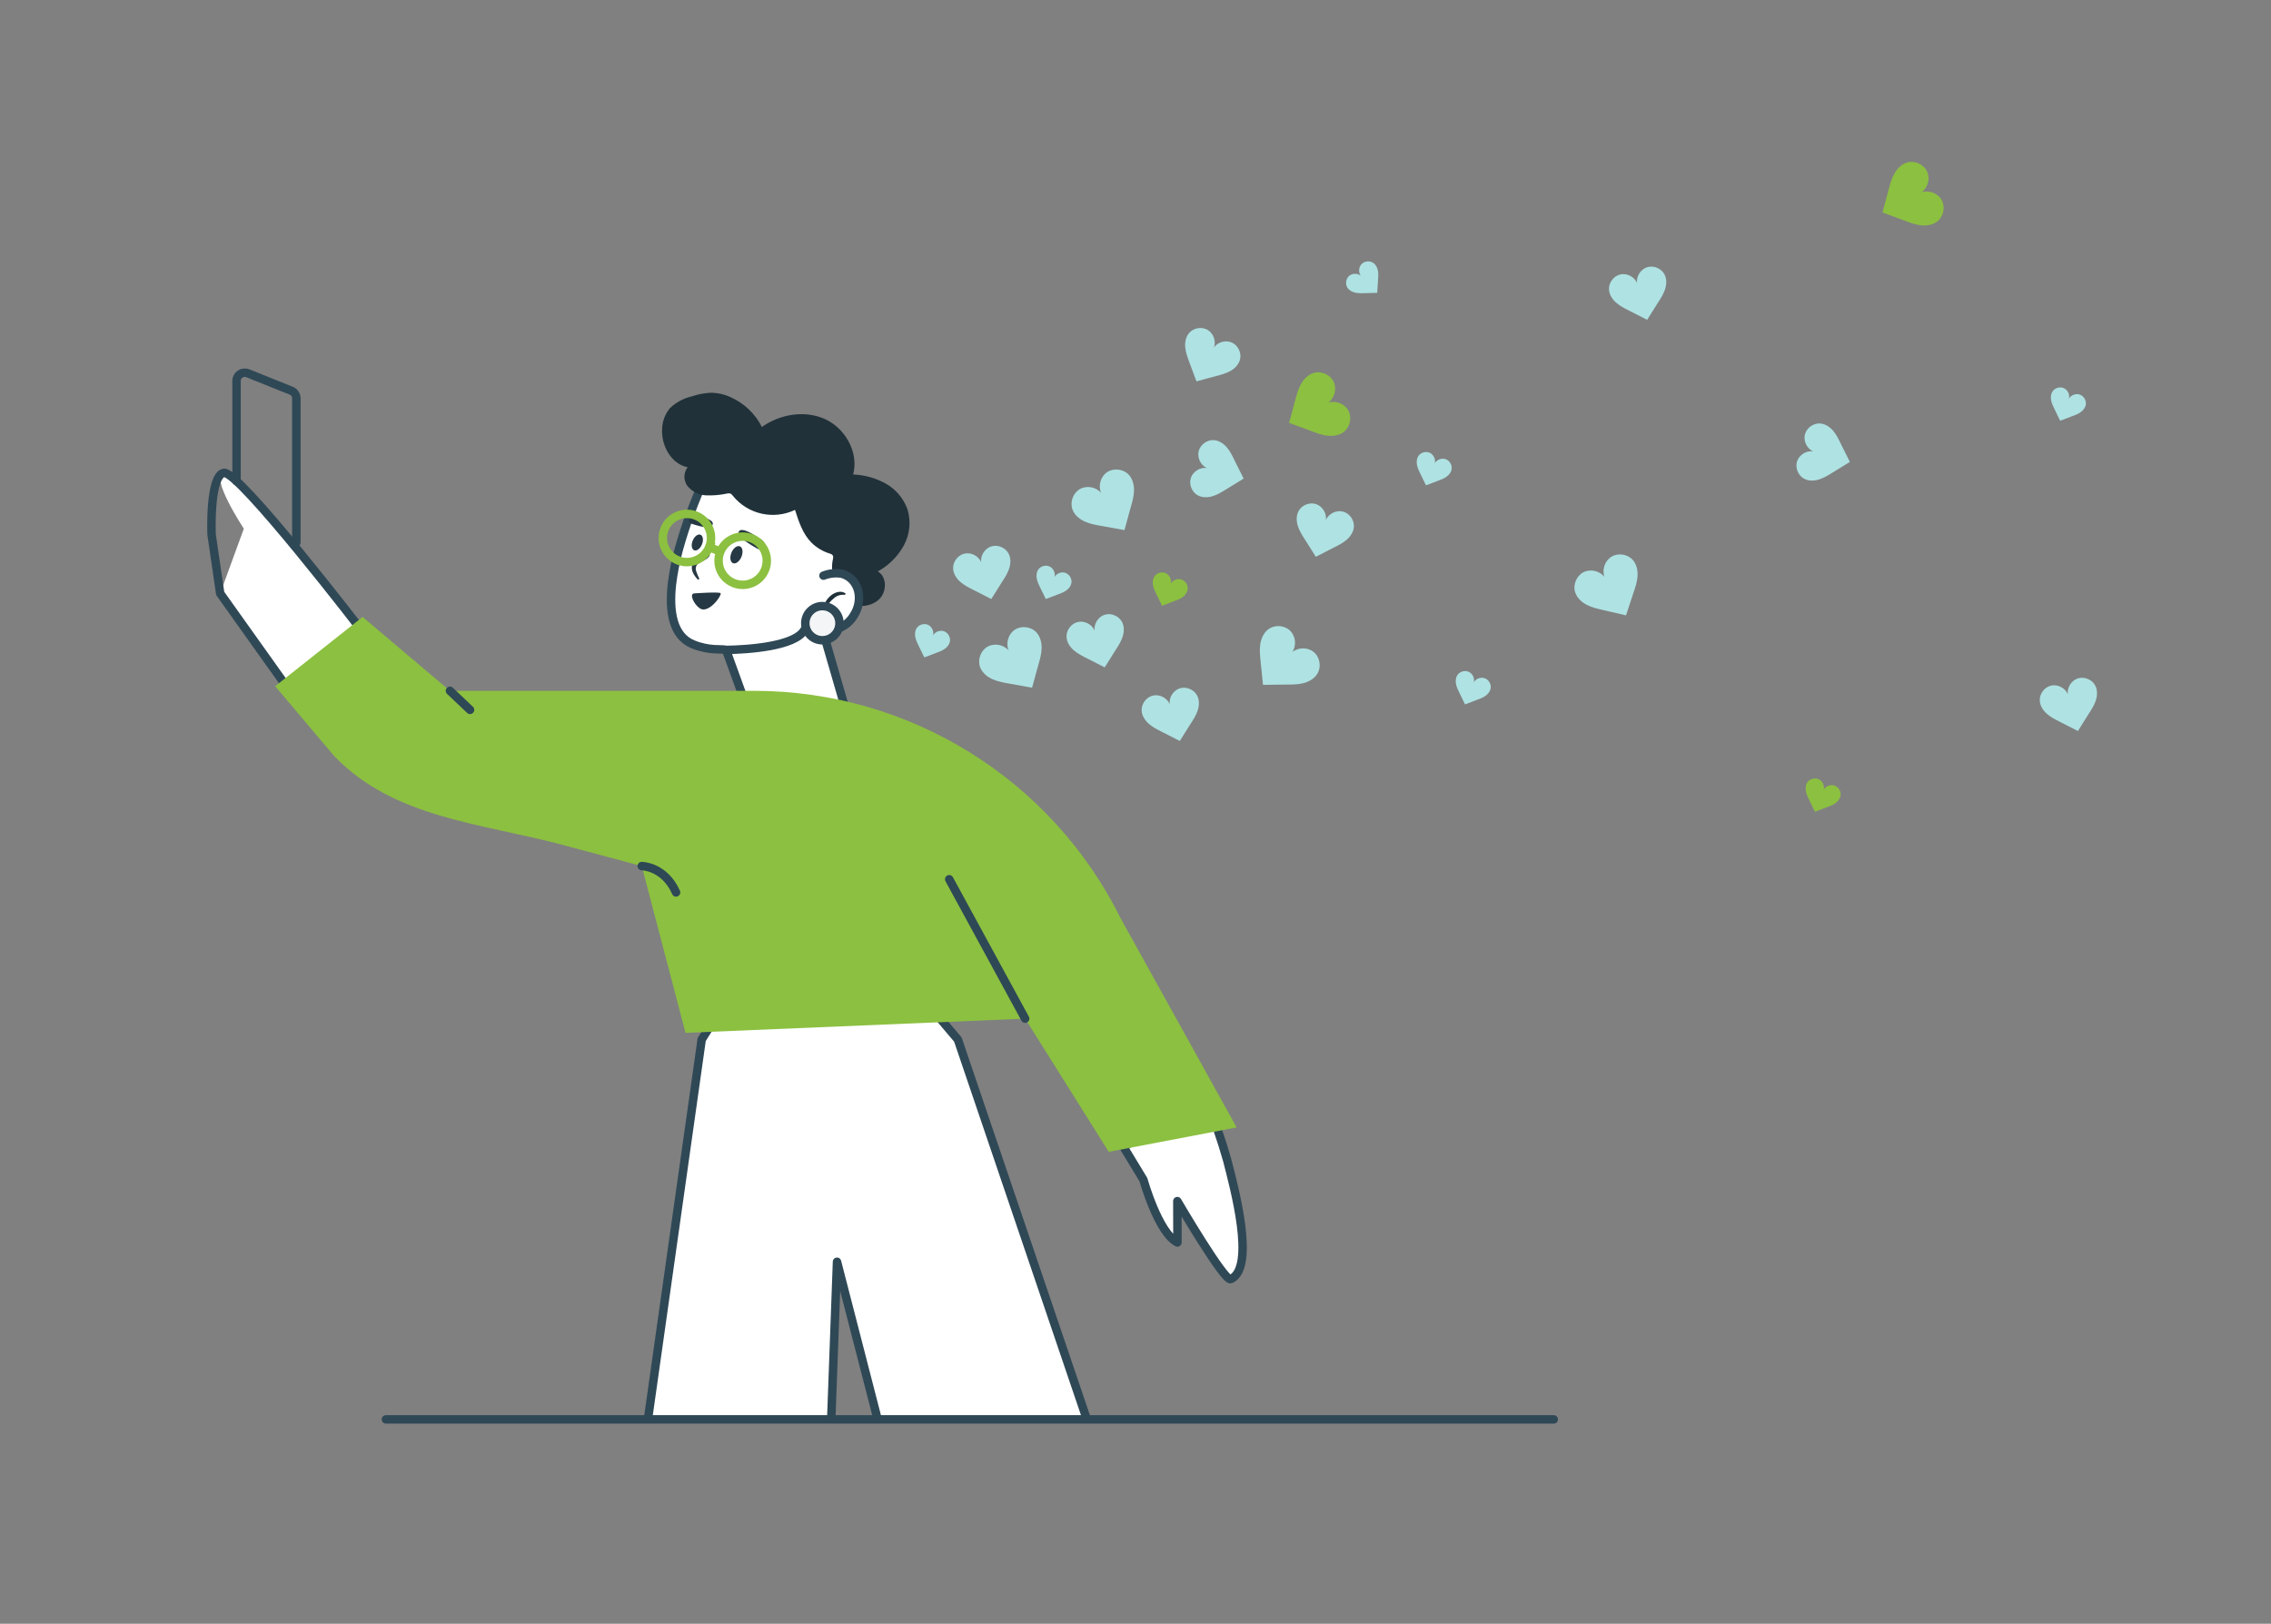 <?xml version="1.0" encoding="UTF-8"?>
<svg xmlns="http://www.w3.org/2000/svg" width="537" height="384" viewBox="0 0 537 384" fill="none">
  <rect x="0" y="0" width="537" height="384" fill="#808080" stroke="none"/>
  <mask id="mask0_170_30" style="mask-type:luminance" maskUnits="userSpaceOnUse" x="18" y="53" width="306" height="283">
    <path d="M323.63 53.324H18.689V335.676H323.63V53.324Z" fill="white"></path>
  </mask>
  <g mask="url(#mask0_170_30)">
    <path d="M226.499 245.84L293.799 444.056H235.471L197.921 298.396L192.572 444.056H137.88L165.921 245.84L191.721 204.823L226.499 245.84Z" fill="white"></path>
    <path d="M226.499 245.84L293.799 444.056H235.471L197.921 298.396L192.572 444.056H137.88L165.921 245.84L191.721 204.823L226.499 245.84Z" stroke="#2F4856" stroke-width="2" stroke-linecap="round" stroke-linejoin="round"></path>
    <path d="M265.643 271.183L270.371 278.99C270.371 278.99 273.871 291.565 278.418 293.834L278.395 284.055C278.395 284.055 289.563 303.155 291.009 302.507C297.048 299.792 291.734 280.461 290.191 274.407C288.85 269.649 287.232 264.972 285.347 260.402L265.643 271.183Z" fill="white"></path>
    <path d="M265.643 271.183L270.371 278.99C270.371 278.99 273.871 291.565 278.418 293.834L278.395 284.055C278.395 284.055 289.563 303.155 291.009 302.507C297.048 299.792 291.734 280.461 290.191 274.407C288.85 269.649 287.232 264.972 285.347 260.402L265.643 271.183Z" stroke="#2F4856" stroke-width="2" stroke-linecap="round" stroke-linejoin="round"></path>
    <path d="M85.893 149.568C85.893 149.568 56.332 111.038 52.905 111.83C49.478 112.622 57.655 125.03 57.655 125.03L52.065 140.336L68.979 164.087L85.893 149.568Z" fill="white"></path>
    <path d="M85.894 149.568C85.894 149.568 56.333 111.038 52.906 111.83C49.478 112.622 50.032 126.403 50.032 126.403L52.066 140.336L68.98 164.087L85.894 149.568Z" stroke="#2F4856" stroke-width="2" stroke-linecap="round" stroke-linejoin="round"></path>
    <path d="M166.897 112.594L189.92 114.114L201.602 130.923L198.982 135.661C199.55 135.806 200.091 136.042 200.583 136.361C203.408 138.214 203.967 142.356 201.831 145.614C200.309 148.147 197.356 149.449 194.459 148.866L199.959 167.866C197.88 174.431 188.894 181.609 182.341 179.535C175.788 177.461 176.941 168.217 176.941 168.217L171.689 153.697C170.707 153.374 167.849 154.006 163.868 152.383C159.084 150.432 158.179 144.611 158.883 138.183C159.223 135.401 159.765 132.647 160.506 129.944C162.159 123.996 164.294 118.192 166.889 112.59" fill="white"></path>
    <path d="M166.897 112.594L189.92 114.114L201.602 130.923L198.982 135.661C199.55 135.806 200.091 136.042 200.583 136.361C203.408 138.214 203.967 142.356 201.831 145.614C200.309 148.147 197.356 149.449 194.459 148.866L199.959 167.866C197.88 174.431 188.894 181.609 182.341 179.535C175.788 177.461 176.941 168.217 176.941 168.217L171.689 153.697C170.707 153.374 167.849 154.006 163.868 152.383C159.084 150.432 158.179 144.611 158.883 138.183C159.223 135.401 159.765 132.647 160.506 129.944C162.162 123.997 164.299 118.194 166.897 112.594Z" stroke="#2F4856" stroke-width="2" stroke-linecap="round" stroke-linejoin="round"></path>
    <path d="M165.984 128.741C165.57 129.756 164.744 130.379 164.141 130.133C163.538 129.887 163.383 128.865 163.798 127.849C164.213 126.833 165.038 126.211 165.641 126.457C166.244 126.703 166.399 127.725 165.984 128.741Z" fill="#263843"></path>
    <path d="M175.324 131.677C174.875 132.777 173.981 133.452 173.324 133.186C172.667 132.92 172.504 131.811 172.953 130.711C173.402 129.611 174.296 128.935 174.953 129.202C175.61 129.469 175.774 130.577 175.325 131.677" fill="#263843"></path>
    <path d="M174.716 125.673C173.916 126.915 177.961 129.073 178.67 129.516C179.252 129.881 180.116 130.316 180.634 129.416C181.278 128.304 180.048 127.658 179.387 127.205C178.755 126.772 175.476 124.496 174.716 125.669" fill="#263843"></path>
    <path d="M168.496 124.102C167.944 125.393 164.528 124.153 163.882 123.977C163.351 123.834 162.641 123.553 163.067 122.661C163.596 121.554 164.627 121.935 165.258 122.075C165.858 122.209 169.016 122.881 168.495 124.102" fill="#263843"></path>
    <path d="M164.152 140.332C164.152 140.332 170.352 139.887 170.418 140.318C170.536 141.141 167.442 145.202 165.482 143.873C164 142.868 162.938 140.393 164.152 140.332Z" fill="#263843"></path>
    <path d="M200.762 142.954C203.193 143.67 206.084 143.46 207.905 141.697C209.726 139.934 209.76 136.412 207.57 135.137C210.17 133.71 212.308 131.569 213.731 128.967C215.145 126.34 215.445 123.255 214.565 120.404C213.635 117.844 211.819 115.703 209.445 114.368C207.078 113.052 204.434 112.313 201.728 112.211C203.112 107.111 199.978 101.394 195.184 99.161C190.39 96.928 184.466 97.914 180.155 100.979C178.583 97.858 175.984 95.374 172.795 93.945C171.311 93.256 169.697 92.894 168.061 92.883C166.562 92.954 165.081 93.236 163.661 93.72C161.701 94.159 159.895 95.12 158.436 96.501C157.285 97.874 156.628 99.593 156.568 101.384C156.309 105.356 158.696 109.723 162.599 110.504C161.557 111.856 161.585 113.749 162.666 115.07C163.769 116.331 165.34 117.084 167.014 117.153C168.668 117.211 170.323 117.064 171.941 116.713C172.201 116.645 172.474 116.65 172.731 116.729C172.967 116.856 173.165 117.042 173.307 117.269C176.847 121.633 182.915 123.004 187.988 120.587C188.876 123.378 189.83 126.282 191.898 128.356C193.11 129.541 194.589 130.419 196.21 130.915C196.448 130.965 196.667 131.08 196.844 131.246C197.132 131.578 196.999 132.083 196.896 132.509C196.512 134.492 196.868 136.548 197.896 138.287C198.923 140.005 200.156 141.592 201.568 143.011" fill="#203139"></path>
    <path d="M194.459 148.87C197.357 149.452 200.307 148.15 201.83 145.617C203.966 142.359 203.407 138.217 200.582 136.364C200.091 136.045 199.55 135.808 198.982 135.664C197.544 135.44 196.071 135.603 194.717 136.137" fill="white"></path>
    <path d="M194.459 148.87C197.357 149.452 200.307 148.15 201.83 145.617C203.966 142.359 203.407 138.217 200.582 136.364C200.091 136.045 199.55 135.808 198.982 135.664C197.544 135.44 196.071 135.603 194.717 136.137" stroke="#2F4856" stroke-width="2" stroke-linecap="round" stroke-linejoin="round"></path>
    <path d="M199.796 140.688C198.82 140.543 197.832 140.859 197.122 141.544C196.329 142.208 195.648 142.996 195.106 143.877L194.749 143.756C194.826 143.171 195.03 142.61 195.349 142.113C195.661 141.606 196.059 141.159 196.526 140.79C197.003 140.402 197.565 140.133 198.166 140.003C198.788 139.858 199.442 139.984 199.966 140.349L199.796 140.688Z" fill="#203139"></path>
    <path d="M167.859 131.247C167.702 131.595 167.455 131.896 167.145 132.119C166.854 132.327 166.545 132.506 166.219 132.653C165.666 132.848 165.168 133.176 164.77 133.607C164.484 134.055 164.432 134.613 164.628 135.107C164.841 135.719 165.09 136.317 165.376 136.898L165.064 137.11C164.549 136.621 164.131 136.04 163.831 135.397C163.669 135.034 163.584 134.641 163.583 134.244C163.59 133.812 163.731 133.393 163.984 133.044C164.23 132.718 164.548 132.455 164.915 132.275C165.233 132.118 165.564 131.988 165.904 131.886C166.509 131.751 167.07 131.463 167.531 131.048L167.859 131.247Z" fill="#263843"></path>
    <path d="M167.711 129.383C166.522 132.298 163.196 133.697 160.281 132.509C157.366 131.32 155.967 127.994 157.155 125.079C158.344 122.164 161.67 120.765 164.585 121.953C167.499 123.142 168.899 126.468 167.71 129.383H167.711Z" stroke="#8CC040" stroke-width="2" stroke-miterlimit="10"></path>
    <path d="M180.892 134.759C179.703 137.674 176.377 139.073 173.462 137.885C170.547 136.696 169.148 133.37 170.336 130.455C171.525 127.54 174.851 126.141 177.766 127.329C180.68 128.518 182.081 131.844 180.892 134.759Z" stroke="#8CC040" stroke-width="2" stroke-miterlimit="10"></path>
    <path d="M167.71 129.383L170.336 130.454" stroke="#8CC040" stroke-width="2" stroke-miterlimit="10"></path>
    <path d="M171.698 153.703C177.027 153.625 187.917 152.854 190.157 149.047" stroke="#2F4856" stroke-width="2" stroke-linecap="round" stroke-linejoin="round"></path>
    <path d="M292.415 266.627L265.038 217.273C248.723 184.265 215.092 163.372 178.272 163.373H106.392L85.739 145.903L65.069 162.283L79.058 178.843C93.311 193.562 113.491 194.578 133.283 199.878L151.75 204.823L162.095 244.26L242.408 240.901L262.177 272.401L292.415 266.627Z" fill="#8CC040"></path>
    <path d="M242.407 240.902L224.449 207.937" stroke="#2F4856" stroke-width="2" stroke-linecap="round" stroke-linejoin="round"></path>
    <path d="M151.75 204.823C151.75 204.823 157.082 204.823 159.862 211.05" stroke="#2F4856" stroke-width="2" stroke-linecap="round" stroke-linejoin="round"></path>
    <path d="M106.392 163.369L111.148 167.873" stroke="#2F4856" stroke-width="2" stroke-linecap="round" stroke-linejoin="round"></path>
    <path d="M190.419 147.377C190.419 149.608 192.228 151.417 194.459 151.417C196.69 151.417 198.499 149.608 198.499 147.377C198.499 145.146 196.69 143.337 194.459 143.337C192.228 143.337 190.42 145.144 190.419 147.375V147.377Z" fill="#F4F5F6"></path>
    <path d="M194.46 151.417C196.692 151.417 198.5 149.608 198.5 147.377C198.5 145.146 196.692 143.337 194.46 143.337C192.229 143.337 190.42 145.146 190.42 147.377C190.42 149.608 192.229 151.417 194.46 151.417Z" stroke="#2F4856" stroke-width="2" stroke-linecap="round" stroke-linejoin="round"></path>
    <path d="M55.929 113.781V90.073C55.929 88.701 57.316 87.763 58.589 88.274L68.861 92.396C69.596 92.691 70.078 93.403 70.078 94.195V128.296" stroke="#2F4856" stroke-width="2" stroke-linecap="round" stroke-linejoin="round"></path>
  </g>
  <path d="M91.254 335.676H367.394" stroke="#2F4856" stroke-width="2" stroke-linecap="round" stroke-linejoin="round"></path>
  <path d="M238.54 131.006C237.828 129.543 235.985 128.738 234.428 129.211C232.885 129.68 231.807 131.346 232.004 132.946C231.371 131.464 229.602 130.564 228.032 130.934C226.448 131.308 225.259 132.928 225.378 134.552C225.465 135.734 226.161 136.804 227.048 137.591C227.935 138.378 229.005 138.922 230.062 139.457C231.544 140.207 232.917 140.917 234.399 141.667C235.303 140.274 236.048 138.994 236.952 137.601C237.598 136.607 238.25 135.599 238.622 134.473C238.994 133.347 239.058 132.072 238.54 131.006Z" fill="#AFE2E3"></path>
  <path d="M293.179 85.155C293.646 83.596 292.837 81.756 291.371 81.049C289.918 80.348 287.997 80.844 287.058 82.154C287.596 80.635 286.905 78.775 285.5 77.983C284.082 77.185 282.109 77.571 281.097 78.846C280.36 79.774 280.146 81.034 280.266 82.213C280.385 83.392 280.805 84.518 281.22 85.628C281.802 87.183 282.33 88.636 282.912 90.192C284.521 89.78 285.937 89.343 287.545 88.931C288.693 88.637 289.855 88.338 290.891 87.761C291.927 87.185 292.838 86.291 293.179 85.155Z" fill="#AFE2E3"></path>
  <path d="M265.358 147.168C264.646 145.705 262.803 144.9 261.246 145.373C259.703 145.842 258.625 147.508 258.822 149.108C258.189 147.626 256.42 146.726 254.85 147.096C253.266 147.47 252.077 149.09 252.196 150.714C252.283 151.896 252.979 152.966 253.866 153.753C254.753 154.54 255.823 155.084 256.88 155.619C258.362 156.369 259.735 157.079 261.217 157.829C262.121 156.436 262.866 155.156 263.77 153.763C264.416 152.769 265.068 151.761 265.44 150.635C265.812 149.509 265.876 148.234 265.358 147.168Z" fill="#AFE2E3"></path>
  <path d="M495.486 162.216C494.774 160.753 492.931 159.948 491.374 160.421C489.831 160.89 488.753 162.556 488.95 164.156C488.317 162.674 486.548 161.774 484.978 162.144C483.394 162.518 482.205 164.138 482.324 165.762C482.411 166.944 483.107 168.014 483.994 168.801C484.881 169.588 485.951 170.132 487.008 170.667C488.49 171.417 489.863 172.127 491.345 172.877C492.249 171.484 492.994 170.204 493.898 168.811C494.544 167.817 495.196 166.809 495.568 165.683C495.94 164.557 496.004 163.282 495.486 162.216Z" fill="#AFE2E3"></path>
  <path d="M283.118 164.571C282.406 163.108 280.563 162.303 279.006 162.776C277.463 163.245 276.385 164.911 276.582 166.511C275.949 165.029 274.18 164.129 272.61 164.499C271.026 164.873 269.837 166.493 269.956 168.117C270.043 169.299 270.739 170.369 271.626 171.156C272.513 171.943 273.583 172.487 274.64 173.022C276.122 173.772 277.495 174.482 278.977 175.232C279.881 173.839 280.626 172.559 281.53 171.166C282.176 170.172 282.828 169.164 283.2 168.038C283.572 166.912 283.636 165.637 283.118 164.571Z" fill="#AFE2E3"></path>
  <path d="M393.627 64.978C392.915 63.515 391.072 62.71 389.515 63.183C387.972 63.652 386.894 65.318 387.091 66.918C386.458 65.436 384.688 64.536 383.118 64.906C381.534 65.28 380.346 66.9 380.465 68.524C380.552 69.706 381.248 70.776 382.135 71.563C383.022 72.35 384.092 72.894 385.149 73.429C386.631 74.179 388.004 74.889 389.486 75.639C390.39 74.246 391.135 72.966 392.039 71.573C392.685 70.579 393.337 69.571 393.709 68.445C394.081 67.319 394.145 66.044 393.627 64.978Z" fill="#AFE2E3"></path>
  <path d="M320.139 124.615C320.272 122.993 319.097 121.362 317.516 120.975C315.949 120.591 314.173 121.476 313.527 122.953C313.737 121.355 312.675 119.679 311.136 119.197C309.583 118.711 307.733 119.499 307.009 120.957C306.481 122.018 306.535 123.294 306.897 124.423C307.259 125.552 307.902 126.566 308.539 127.565C309.432 128.965 310.251 130.277 311.144 131.677C312.632 130.94 313.925 130.218 315.413 129.48C316.475 128.954 317.55 128.419 318.444 127.64C319.337 126.861 320.043 125.797 320.14 124.616L320.139 124.615Z" fill="#AFE2E3"></path>
  <path d="M287.117 104.095C285.497 103.942 283.851 105.097 283.445 106.673C283.042 108.235 283.905 110.022 285.373 110.686C283.778 110.456 282.089 111.498 281.588 113.031C281.083 114.578 281.848 116.437 283.297 117.18C284.352 117.721 285.628 117.683 286.761 117.335C287.894 116.987 288.916 116.356 289.923 115.732C291.334 114.857 292.655 114.053 294.067 113.178C293.348 111.681 292.642 110.379 291.923 108.882C291.41 107.813 290.889 106.732 290.12 105.829C289.352 104.926 288.297 104.206 287.117 104.095Z" fill="#AFE2E3"></path>
  <path d="M430.468 100.154C428.848 100.001 427.202 101.156 426.796 102.732C426.393 104.294 427.256 106.081 428.724 106.745C427.129 106.515 425.44 107.557 424.939 109.09C424.434 110.637 425.2 112.496 426.649 113.239C427.704 113.78 428.979 113.742 430.112 113.394C431.245 113.046 432.267 112.415 433.274 111.791C434.685 110.916 436.006 110.112 437.418 109.237C436.699 107.74 435.993 106.438 435.274 104.941C434.761 103.872 434.241 102.791 433.472 101.888C432.704 100.985 431.648 100.265 430.468 100.154Z" fill="#AFE2E3"></path>
  <path d="M224.612 151.728C224.806 150.734 224.192 149.645 223.241 149.297C222.299 148.952 221.14 149.377 220.639 150.245C220.879 149.272 220.338 148.163 219.419 147.759C218.492 147.352 217.295 147.712 216.747 148.563C216.348 149.183 216.293 149.975 216.439 150.698C216.585 151.421 216.913 152.092 217.238 152.753C217.693 153.68 218.11 154.547 218.565 155.474C219.536 155.121 220.385 154.763 221.355 154.41C222.048 154.158 222.749 153.901 223.355 153.481C223.961 153.061 224.47 152.452 224.612 151.728Z" fill="#AFE2E3"></path>
  <path d="M253.335 137.921C253.529 136.927 252.915 135.838 251.964 135.49C251.022 135.145 249.863 135.57 249.362 136.438C249.602 135.465 249.061 134.356 248.142 133.952C247.215 133.545 246.018 133.905 245.47 134.756C245.071 135.376 245.016 136.168 245.162 136.891C245.308 137.614 245.636 138.285 245.961 138.946C246.416 139.873 246.833 140.74 247.288 141.667C248.259 141.314 249.108 140.956 250.078 140.603C250.771 140.351 251.472 140.094 252.078 139.674C252.684 139.254 253.193 138.645 253.335 137.921Z" fill="#AFE2E3"></path>
  <path d="M493.195 95.76C493.389 94.766 492.775 93.677 491.824 93.329C490.882 92.984 489.723 93.409 489.222 94.277C489.462 93.304 488.921 92.195 488.002 91.791C487.075 91.384 485.878 91.744 485.33 92.595C484.931 93.215 484.875 94.007 485.021 94.73C485.167 95.453 485.496 96.124 485.821 96.785C486.276 97.712 486.693 98.579 487.148 99.506C488.119 99.153 488.967 98.795 489.937 98.442C490.63 98.19 491.331 97.933 491.937 97.513C492.543 97.093 493.053 96.484 493.195 95.76Z" fill="#AFE2E3"></path>
  <path d="M280.826 139.508C281.02 138.514 280.406 137.425 279.455 137.077C278.513 136.732 277.354 137.157 276.853 138.025C277.093 137.052 276.552 135.943 275.633 135.539C274.706 135.132 273.509 135.492 272.961 136.343C272.562 136.963 272.507 137.755 272.653 138.478C272.799 139.201 273.127 139.872 273.452 140.533C273.907 141.46 274.324 142.327 274.779 143.254C275.75 142.901 276.599 142.543 277.569 142.19C278.262 141.938 278.963 141.681 279.569 141.261C280.175 140.841 280.684 140.232 280.826 139.508Z" fill="#8CC040"></path>
  <path d="M352.47 162.836C352.664 161.842 352.05 160.753 351.099 160.405C350.157 160.06 348.998 160.485 348.497 161.353C348.737 160.38 348.196 159.271 347.277 158.867C346.35 158.46 345.153 158.82 344.605 159.671C344.206 160.291 344.151 161.083 344.297 161.806C344.443 162.529 344.771 163.2 345.096 163.861C345.551 164.788 345.968 165.655 346.423 166.582C347.394 166.229 348.243 165.871 349.213 165.518C349.906 165.266 350.607 165.009 351.213 164.589C351.819 164.169 352.328 163.56 352.47 162.836Z" fill="#AFE2E3"></path>
  <path d="M435.206 188.23C435.4 187.236 434.786 186.147 433.835 185.799C432.893 185.454 431.734 185.879 431.233 186.747C431.473 185.774 430.932 184.665 430.013 184.261C429.086 183.854 427.889 184.214 427.341 185.065C426.942 185.685 426.887 186.477 427.033 187.2C427.179 187.923 427.507 188.594 427.832 189.255C428.287 190.182 428.704 191.049 429.159 191.976C430.13 191.623 430.979 191.265 431.949 190.912C432.642 190.66 433.343 190.403 433.949 189.983C434.555 189.563 435.064 188.954 435.206 188.23Z" fill="#8CC040"></path>
  <path d="M324.758 62.197C323.935 61.608 322.689 61.714 321.978 62.434C321.273 63.148 321.178 64.378 321.759 65.195C320.974 64.572 319.74 64.604 318.991 65.272C318.236 65.946 318.066 67.184 318.612 68.037C319.01 68.658 319.708 69.036 320.426 69.204C321.144 69.372 321.891 69.352 322.627 69.331C323.659 69.302 324.621 69.283 325.654 69.254C325.736 68.224 325.763 67.304 325.845 66.274C325.904 65.539 325.961 64.795 325.831 64.069C325.701 63.343 325.358 62.627 324.759 62.198L324.758 62.197Z" fill="#AFE2E3"></path>
  <path d="M343.239 111.032C343.433 110.038 342.819 108.949 341.868 108.601C340.926 108.256 339.767 108.681 339.266 109.549C339.506 108.576 338.965 107.467 338.046 107.063C337.119 106.656 335.922 107.016 335.374 107.867C334.975 108.487 334.92 109.279 335.066 110.002C335.212 110.725 335.54 111.396 335.865 112.057C336.32 112.984 336.737 113.851 337.192 114.778C338.163 114.425 339.012 114.067 339.982 113.714C340.675 113.462 341.376 113.205 341.982 112.785C342.588 112.365 343.097 111.756 343.239 111.032Z" fill="#AFE2E3"></path>
  <path d="M245.062 149.546C243.794 148.173 241.501 147.9 239.946 148.936C238.404 149.963 237.773 152.153 238.519 153.846C237.331 152.427 235.089 152.023 233.485 152.951C231.867 153.887 231.097 156.063 231.767 157.808C232.254 159.079 233.375 160.025 234.611 160.595C235.847 161.166 237.204 161.409 238.544 161.647C240.422 161.98 242.167 162.305 244.045 162.639C244.577 160.808 244.971 159.153 245.504 157.322C245.884 156.015 246.267 154.69 246.302 153.33C246.337 151.969 245.986 150.546 245.062 149.546Z" fill="#AFE2E3"></path>
  <path d="M317.787 102.126C319.261 100.977 319.726 98.716 318.824 97.079C317.93 95.457 315.801 94.644 314.051 95.245C315.565 94.181 316.155 91.98 315.366 90.304C314.569 88.613 312.465 87.663 310.67 88.184C309.363 88.563 308.326 89.601 307.654 90.784C306.981 91.967 306.625 93.3 306.275 94.615C305.785 96.458 305.315 98.17 304.825 100.013C306.605 100.697 308.221 101.229 310.001 101.913C311.271 102.402 312.559 102.895 313.912 103.044C315.265 103.193 316.713 102.962 317.787 102.126Z" fill="#8CC040"></path>
  <path d="M458.094 52.364C459.568 51.215 460.033 48.954 459.131 47.317C458.237 45.695 456.108 44.882 454.358 45.483C455.872 44.419 456.462 42.218 455.673 40.542C454.876 38.851 452.772 37.901 450.977 38.422C449.67 38.801 448.633 39.839 447.961 41.022C447.288 42.205 446.932 43.538 446.582 44.853C446.092 46.696 445.622 48.408 445.132 50.251C446.912 50.935 448.528 51.467 450.308 52.151C451.578 52.64 452.866 53.133 454.219 53.282C455.572 53.431 457.02 53.2 458.094 52.364Z" fill="#8CC040"></path>
  <path d="M311.515 159.32C312.484 157.722 312.113 155.443 310.687 154.234C309.274 153.036 306.995 153.034 305.574 154.22C306.61 152.687 306.378 150.419 305.043 149.135C303.696 147.839 301.392 147.7 299.9 148.826C298.813 149.646 298.214 150.984 298.007 152.329C297.8 153.674 297.941 155.046 298.082 156.4C298.281 158.297 298.45 160.064 298.649 161.961C300.556 161.967 302.255 161.888 304.162 161.894C305.523 161.898 306.902 161.9 308.22 161.558C309.537 161.216 310.808 160.485 311.514 159.321L311.515 159.32Z" fill="#AFE2E3"></path>
  <path d="M386.158 132.503C384.96 131.069 382.684 130.681 381.079 131.638C379.488 132.587 378.748 134.742 379.409 136.471C378.294 134.994 376.074 134.48 374.426 135.326C372.764 136.18 371.886 138.315 372.467 140.092C372.89 141.386 373.963 142.386 375.168 143.018C376.374 143.65 377.717 143.961 379.044 144.265C380.903 144.691 382.63 145.103 384.489 145.53C385.112 143.728 385.588 142.095 386.211 140.293C386.656 139.007 387.105 137.703 387.208 136.345C387.311 134.988 387.031 133.548 386.158 132.504V132.503Z" fill="#AFE2E3"></path>
  <path d="M266.908 112.271C265.64 110.898 263.347 110.625 261.792 111.661C260.25 112.688 259.619 114.878 260.365 116.571C259.177 115.152 256.935 114.748 255.331 115.676C253.713 116.612 252.943 118.788 253.613 120.533C254.1 121.804 255.221 122.75 256.457 123.32C257.693 123.891 259.05 124.134 260.39 124.372C262.268 124.705 264.013 125.03 265.891 125.364C266.423 123.533 266.817 121.878 267.35 120.047C267.73 118.74 268.113 117.415 268.148 116.055C268.183 114.694 267.832 113.271 266.908 112.271Z" fill="#AFE2E3"></path>
</svg>
